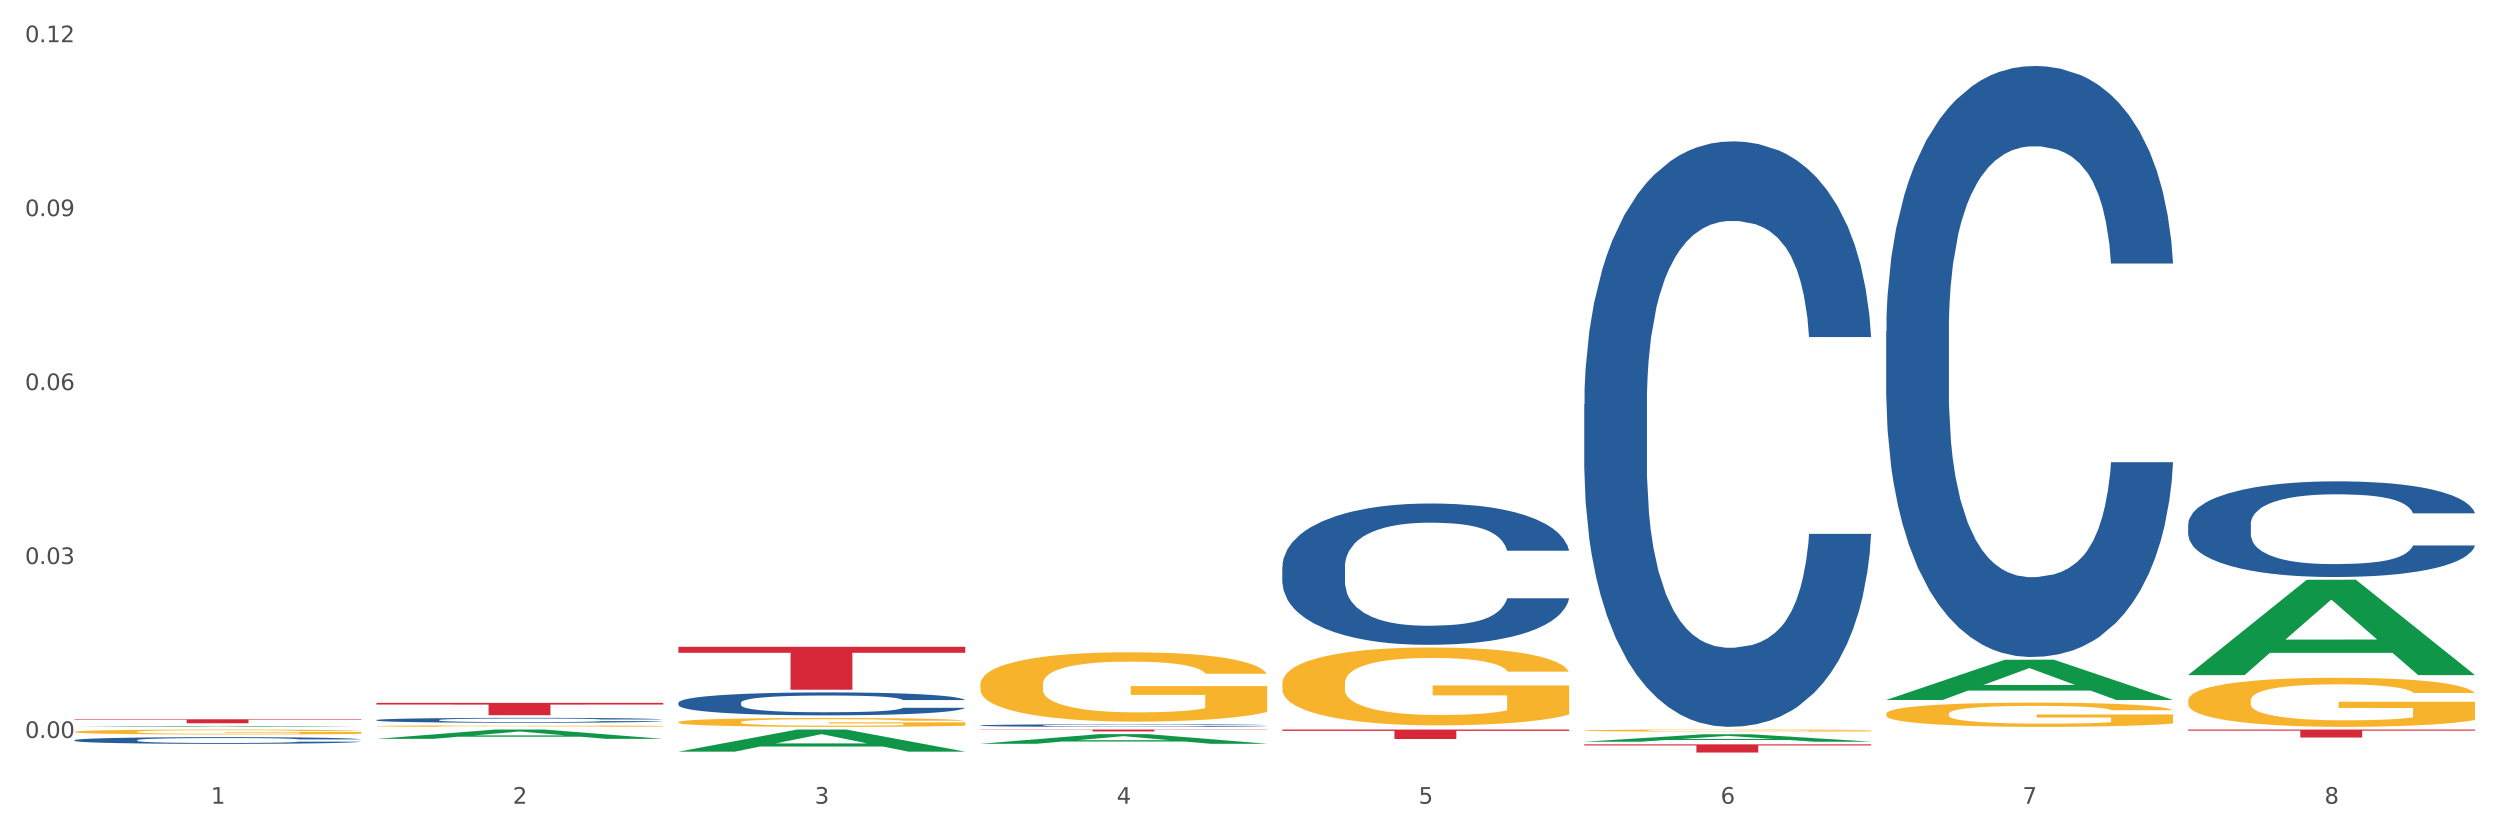<?xml version="1.0" encoding="utf-8" standalone="no"?>
<!DOCTYPE svg PUBLIC "-//W3C//DTD SVG 1.1//EN"
  "http://www.w3.org/Graphics/SVG/1.1/DTD/svg11.dtd">
<svg xmlns:xlink="http://www.w3.org/1999/xlink" width="1080pt" height="360pt" viewBox="0 0 1080 360" xmlns="http://www.w3.org/2000/svg" version="1.1">
 <rect x="0" y="0" width="1080" height="360" fill="#333333" stroke="none"/>
 <defs>
  <style type="text/css">*{stroke-linejoin: round; stroke-linecap: butt}</style>
 </defs>
 <g id="figure_1">
  <g id="patch_1">
   <path d="M 0 360 
L 1080 360 
L 1080 0 
L 0 0 
z
" style="fill: #ffffff; stroke: #ffffff; stroke-linejoin: miter"/>
  </g>
  <g id="axes_1">
   <g id="matplotlib.axis_1">
    <g id="xtick_1">
     <g id="text_1">
      <!-- 1 -->
      <g style="fill: #4d4d4d" transform="translate(91.082 347.204) scale(0.096 -0.096)">
       <defs>
        <path id="DejaVuSans-31" d="M 794 531 
L 1825 531 
L 1825 4091 
L 703 3866 
L 703 4441 
L 1819 4666 
L 2450 4666 
L 2450 531 
L 3481 531 
L 3481 0 
L 794 0 
L 794 531 
z
" transform="scale(0.016)"/>
       </defs>
       <use xlink:href="#DejaVuSans-31"/>
      </g>
     </g>
    </g>
    <g id="xtick_2">
     <g id="text_2">
      <!-- 2 -->
      <g style="fill: #4d4d4d" transform="translate(221.525 347.204) scale(0.096 -0.096)">
       <defs>
        <path id="DejaVuSans-32" d="M 1228 531 
L 3431 531 
L 3431 0 
L 469 0 
L 469 531 
Q 828 903 1448 1529 
Q 2069 2156 2228 2338 
Q 2531 2678 2651 2914 
Q 2772 3150 2772 3378 
Q 2772 3750 2511 3984 
Q 2250 4219 1831 4219 
Q 1534 4219 1204 4116 
Q 875 4013 500 3803 
L 500 4441 
Q 881 4594 1212 4672 
Q 1544 4750 1819 4750 
Q 2544 4750 2975 4387 
Q 3406 4025 3406 3419 
Q 3406 3131 3298 2873 
Q 3191 2616 2906 2266 
Q 2828 2175 2409 1742 
Q 1991 1309 1228 531 
z
" transform="scale(0.016)"/>
       </defs>
       <use xlink:href="#DejaVuSans-32"/>
      </g>
     </g>
    </g>
    <g id="xtick_3">
     <g id="text_3">
      <!-- 3 -->
      <g style="fill: #4d4d4d" transform="translate(351.968 347.204) scale(0.096 -0.096)">
       <defs>
        <path id="DejaVuSans-33" d="M 2597 2516 
Q 3050 2419 3304 2112 
Q 3559 1806 3559 1356 
Q 3559 666 3084 287 
Q 2609 -91 1734 -91 
Q 1441 -91 1130 -33 
Q 819 25 488 141 
L 488 750 
Q 750 597 1062 519 
Q 1375 441 1716 441 
Q 2309 441 2620 675 
Q 2931 909 2931 1356 
Q 2931 1769 2642 2001 
Q 2353 2234 1838 2234 
L 1294 2234 
L 1294 2753 
L 1863 2753 
Q 2328 2753 2575 2939 
Q 2822 3125 2822 3475 
Q 2822 3834 2567 4026 
Q 2313 4219 1838 4219 
Q 1578 4219 1281 4162 
Q 984 4106 628 3988 
L 628 4550 
Q 988 4650 1302 4700 
Q 1616 4750 1894 4750 
Q 2613 4750 3031 4423 
Q 3450 4097 3450 3541 
Q 3450 3153 3228 2886 
Q 3006 2619 2597 2516 
z
" transform="scale(0.016)"/>
       </defs>
       <use xlink:href="#DejaVuSans-33"/>
      </g>
     </g>
    </g>
    <g id="xtick_4">
     <g id="text_4">
      <!-- 4 -->
      <g style="fill: #4d4d4d" transform="translate(482.412 347.204) scale(0.096 -0.096)">
       <defs>
        <path id="DejaVuSans-34" d="M 2419 4116 
L 825 1625 
L 2419 1625 
L 2419 4116 
z
M 2253 4666 
L 3047 4666 
L 3047 1625 
L 3713 1625 
L 3713 1100 
L 3047 1100 
L 3047 0 
L 2419 0 
L 2419 1100 
L 313 1100 
L 313 1709 
L 2253 4666 
z
" transform="scale(0.016)"/>
       </defs>
       <use xlink:href="#DejaVuSans-34"/>
      </g>
     </g>
    </g>
    <g id="xtick_5">
     <g id="text_5">
      <!-- 5 -->
      <g style="fill: #4d4d4d" transform="translate(612.855 347.204) scale(0.096 -0.096)">
       <defs>
        <path id="DejaVuSans-35" d="M 691 4666 
L 3169 4666 
L 3169 4134 
L 1269 4134 
L 1269 2991 
Q 1406 3038 1543 3061 
Q 1681 3084 1819 3084 
Q 2600 3084 3056 2656 
Q 3513 2228 3513 1497 
Q 3513 744 3044 326 
Q 2575 -91 1722 -91 
Q 1428 -91 1123 -41 
Q 819 9 494 109 
L 494 744 
Q 775 591 1075 516 
Q 1375 441 1709 441 
Q 2250 441 2565 725 
Q 2881 1009 2881 1497 
Q 2881 1984 2565 2268 
Q 2250 2553 1709 2553 
Q 1456 2553 1204 2497 
Q 953 2441 691 2322 
L 691 4666 
z
" transform="scale(0.016)"/>
       </defs>
       <use xlink:href="#DejaVuSans-35"/>
      </g>
     </g>
    </g>
    <g id="xtick_6">
     <g id="text_6">
      <!-- 6 -->
      <g style="fill: #4d4d4d" transform="translate(743.299 347.204) scale(0.096 -0.096)">
       <defs>
        <path id="DejaVuSans-36" d="M 2113 2584 
Q 1688 2584 1439 2293 
Q 1191 2003 1191 1497 
Q 1191 994 1439 701 
Q 1688 409 2113 409 
Q 2538 409 2786 701 
Q 3034 994 3034 1497 
Q 3034 2003 2786 2293 
Q 2538 2584 2113 2584 
z
M 3366 4563 
L 3366 3988 
Q 3128 4100 2886 4159 
Q 2644 4219 2406 4219 
Q 1781 4219 1451 3797 
Q 1122 3375 1075 2522 
Q 1259 2794 1537 2939 
Q 1816 3084 2150 3084 
Q 2853 3084 3261 2657 
Q 3669 2231 3669 1497 
Q 3669 778 3244 343 
Q 2819 -91 2113 -91 
Q 1303 -91 875 529 
Q 447 1150 447 2328 
Q 447 3434 972 4092 
Q 1497 4750 2381 4750 
Q 2619 4750 2861 4703 
Q 3103 4656 3366 4563 
z
" transform="scale(0.016)"/>
       </defs>
       <use xlink:href="#DejaVuSans-36"/>
      </g>
     </g>
    </g>
    <g id="xtick_7">
     <g id="text_7">
      <!-- 7 -->
      <g style="fill: #4d4d4d" transform="translate(873.742 347.204) scale(0.096 -0.096)">
       <defs>
        <path id="DejaVuSans-37" d="M 525 4666 
L 3525 4666 
L 3525 4397 
L 1831 0 
L 1172 0 
L 2766 4134 
L 525 4134 
L 525 4666 
z
" transform="scale(0.016)"/>
       </defs>
       <use xlink:href="#DejaVuSans-37"/>
      </g>
     </g>
    </g>
    <g id="xtick_8">
     <g id="text_8">
      <!-- 8 -->
      <g style="fill: #4d4d4d" transform="translate(1004.185 347.204) scale(0.096 -0.096)">
       <defs>
        <path id="DejaVuSans-38" d="M 2034 2216 
Q 1584 2216 1326 1975 
Q 1069 1734 1069 1313 
Q 1069 891 1326 650 
Q 1584 409 2034 409 
Q 2484 409 2743 651 
Q 3003 894 3003 1313 
Q 3003 1734 2745 1975 
Q 2488 2216 2034 2216 
z
M 1403 2484 
Q 997 2584 770 2862 
Q 544 3141 544 3541 
Q 544 4100 942 4425 
Q 1341 4750 2034 4750 
Q 2731 4750 3128 4425 
Q 3525 4100 3525 3541 
Q 3525 3141 3298 2862 
Q 3072 2584 2669 2484 
Q 3125 2378 3379 2068 
Q 3634 1759 3634 1313 
Q 3634 634 3220 271 
Q 2806 -91 2034 -91 
Q 1263 -91 848 271 
Q 434 634 434 1313 
Q 434 1759 690 2068 
Q 947 2378 1403 2484 
z
M 1172 3481 
Q 1172 3119 1398 2916 
Q 1625 2713 2034 2713 
Q 2441 2713 2670 2916 
Q 2900 3119 2900 3481 
Q 2900 3844 2670 4047 
Q 2441 4250 2034 4250 
Q 1625 4250 1398 4047 
Q 1172 3844 1172 3481 
z
" transform="scale(0.016)"/>
       </defs>
       <use xlink:href="#DejaVuSans-38"/>
      </g>
     </g>
    </g>
    <g id="xtick_9"/>
    <g id="xtick_10"/>
    <g id="xtick_11"/>
    <g id="xtick_12"/>
    <g id="xtick_13"/>
    <g id="xtick_14"/>
    <g id="xtick_15"/>
   </g>
   <g id="matplotlib.axis_2">
    <g id="ytick_1">
     <g id="text_9">
      <!-- 0.00 -->
      <g style="fill: #4d4d4d" transform="translate(10.8 318.804) scale(0.096 -0.096)">
       <defs>
        <path id="DejaVuSans-30" d="M 2034 4250 
Q 1547 4250 1301 3770 
Q 1056 3291 1056 2328 
Q 1056 1369 1301 889 
Q 1547 409 2034 409 
Q 2525 409 2770 889 
Q 3016 1369 3016 2328 
Q 3016 3291 2770 3770 
Q 2525 4250 2034 4250 
z
M 2034 4750 
Q 2819 4750 3233 4129 
Q 3647 3509 3647 2328 
Q 3647 1150 3233 529 
Q 2819 -91 2034 -91 
Q 1250 -91 836 529 
Q 422 1150 422 2328 
Q 422 3509 836 4129 
Q 1250 4750 2034 4750 
z
" transform="scale(0.016)"/>
        <path id="DejaVuSans-2e" d="M 684 794 
L 1344 794 
L 1344 0 
L 684 0 
L 684 794 
z
" transform="scale(0.016)"/>
       </defs>
       <use xlink:href="#DejaVuSans-30"/>
       <use xlink:href="#DejaVuSans-2e" transform="translate(63.623 0)"/>
       <use xlink:href="#DejaVuSans-30" transform="translate(95.41 0)"/>
       <use xlink:href="#DejaVuSans-30" transform="translate(159.033 0)"/>
      </g>
     </g>
    </g>
    <g id="ytick_2">
     <g id="text_10">
      <!-- 0.03 -->
      <g style="fill: #4d4d4d" transform="translate(10.8 243.661) scale(0.096 -0.096)">
       <use xlink:href="#DejaVuSans-30"/>
       <use xlink:href="#DejaVuSans-2e" transform="translate(63.623 0)"/>
       <use xlink:href="#DejaVuSans-30" transform="translate(95.41 0)"/>
       <use xlink:href="#DejaVuSans-33" transform="translate(159.033 0)"/>
      </g>
     </g>
    </g>
    <g id="ytick_3">
     <g id="text_11">
      <!-- 0.06 -->
      <g style="fill: #4d4d4d" transform="translate(10.8 168.518) scale(0.096 -0.096)">
       <use xlink:href="#DejaVuSans-30"/>
       <use xlink:href="#DejaVuSans-2e" transform="translate(63.623 0)"/>
       <use xlink:href="#DejaVuSans-30" transform="translate(95.41 0)"/>
       <use xlink:href="#DejaVuSans-36" transform="translate(159.033 0)"/>
      </g>
     </g>
    </g>
    <g id="ytick_4">
     <g id="text_12">
      <!-- 0.09 -->
      <g style="fill: #4d4d4d" transform="translate(10.8 93.375) scale(0.096 -0.096)">
       <defs>
        <path id="DejaVuSans-39" d="M 703 97 
L 703 672 
Q 941 559 1184 500 
Q 1428 441 1663 441 
Q 2288 441 2617 861 
Q 2947 1281 2994 2138 
Q 2813 1869 2534 1725 
Q 2256 1581 1919 1581 
Q 1219 1581 811 2004 
Q 403 2428 403 3163 
Q 403 3881 828 4315 
Q 1253 4750 1959 4750 
Q 2769 4750 3195 4129 
Q 3622 3509 3622 2328 
Q 3622 1225 3098 567 
Q 2575 -91 1691 -91 
Q 1453 -91 1209 -44 
Q 966 3 703 97 
z
M 1959 2075 
Q 2384 2075 2632 2365 
Q 2881 2656 2881 3163 
Q 2881 3666 2632 3958 
Q 2384 4250 1959 4250 
Q 1534 4250 1286 3958 
Q 1038 3666 1038 3163 
Q 1038 2656 1286 2365 
Q 1534 2075 1959 2075 
z
" transform="scale(0.016)"/>
       </defs>
       <use xlink:href="#DejaVuSans-30"/>
       <use xlink:href="#DejaVuSans-2e" transform="translate(63.623 0)"/>
       <use xlink:href="#DejaVuSans-30" transform="translate(95.41 0)"/>
       <use xlink:href="#DejaVuSans-39" transform="translate(159.033 0)"/>
      </g>
     </g>
    </g>
    <g id="ytick_5">
     <g id="text_13">
      <!-- 0.12 -->
      <g style="fill: #4d4d4d" transform="translate(10.8 18.232) scale(0.096 -0.096)">
       <use xlink:href="#DejaVuSans-30"/>
       <use xlink:href="#DejaVuSans-2e" transform="translate(63.623 0)"/>
       <use xlink:href="#DejaVuSans-31" transform="translate(95.41 0)"/>
       <use xlink:href="#DejaVuSans-32" transform="translate(159.033 0)"/>
      </g>
     </g>
    </g>
    <g id="ytick_6"/>
    <g id="ytick_7"/>
    <g id="ytick_8"/>
    <g id="ytick_9"/>
   </g>
   <g id="PolyCollection_1">
    <path d="M 32.175 314.009 
L 32.303 314.009 
L 83.404 313.605 
L 104.611 313.604 
L 156.096 314.01 
L 131.567 314.01 
L 120.453 313.916 
L 67.691 313.916 
L 67.307 313.917 
L 56.576 314.01 
L 32.175 314.01 
L 32.175 314.009 
L 74.334 313.859 
L 113.81 313.859 
L 94.263 313.691 
L 94.008 313.69 
L 93.752 313.691 
L 74.206 313.859 
L 74.334 313.859 
L 32.175 314.009 
z
" clip-path="url(#p6776536598)" style="fill: #109648"/>
    <path d="M 553.949 315.157 
L 677.87 315.157 
L 677.87 315.726 
L 629.124 315.73 
L 629.124 319.253 
L 602.401 319.253 
L 602.401 315.73 
L 553.949 315.726 
L 553.949 315.161 
L 553.949 315.157 
z
" clip-path="url(#p6776536598)" style="fill: #d62839"/>
    <path d="M 423.505 315.157 
L 547.426 315.157 
L 547.426 315.274 
L 498.68 315.275 
L 498.68 315.999 
L 471.958 315.999 
L 471.958 315.275 
L 423.505 315.274 
L 423.505 315.158 
L 423.505 315.157 
z
" clip-path="url(#p6776536598)" style="fill: #d62839"/>
    <path d="M 293.062 279.417 
L 416.983 279.417 
L 416.983 281.996 
L 368.237 282.014 
L 368.237 297.975 
L 341.514 297.975 
L 341.514 282.014 
L 293.062 281.996 
L 293.062 279.435 
L 293.062 279.417 
z
" clip-path="url(#p6776536598)" style="fill: #d62839"/>
    <path d="M 162.618 303.629 
L 286.54 303.629 
L 286.54 304.37 
L 237.793 304.375 
L 237.793 308.965 
L 211.071 308.965 
L 211.071 304.375 
L 162.618 304.37 
L 162.618 303.634 
L 162.618 303.629 
z
" clip-path="url(#p6776536598)" style="fill: #d62839"/>
    <path d="M 32.175 310.719 
L 156.096 310.719 
L 156.096 310.961 
L 107.35 310.963 
L 107.35 312.458 
L 80.628 312.458 
L 80.628 310.963 
L 32.175 310.961 
L 32.175 310.721 
L 32.175 310.719 
z
" clip-path="url(#p6776536598)" style="fill: #d62839"/>
    <path d="M 32.175 319.749 
L 32.321 319.746 
L 32.321 319.672 
L 32.761 319.571 
L 34.372 319.386 
L 36.423 319.245 
L 39.938 319.081 
L 41.843 319.012 
L 44.333 318.935 
L 49.46 318.81 
L 55.319 318.704 
L 59.42 318.646 
L 62.496 318.609 
L 69.381 318.543 
L 73.336 318.514 
L 77.437 318.49 
L 80.953 318.474 
L 86.812 318.455 
L 91.499 318.447 
L 96.919 318.445 
L 101.46 318.447 
L 107.465 318.458 
L 116.254 318.49 
L 119.623 318.508 
L 124.164 318.54 
L 128.851 318.582 
L 132.66 318.625 
L 137.054 318.686 
L 141.595 318.765 
L 145.989 318.866 
L 149.065 318.959 
L 151.555 319.057 
L 153.753 319.176 
L 155.364 319.306 
L 156.096 319.415 
L 129.291 319.415 
L 128.558 319.317 
L 127.093 319.211 
L 125.629 319.139 
L 124.017 319.081 
L 121.527 319.015 
L 119.33 318.972 
L 115.668 318.922 
L 112.299 318.89 
L 109.516 318.871 
L 106.147 318.856 
L 98.969 318.84 
L 93.843 318.84 
L 90.62 318.845 
L 86.665 318.858 
L 83.296 318.877 
L 79.341 318.909 
L 76.265 318.943 
L 73.189 318.988 
L 71.431 319.02 
L 68.795 319.078 
L 67.037 319.126 
L 64.693 319.208 
L 63.375 319.267 
L 61.031 319.418 
L 60.006 319.529 
L 59.567 319.606 
L 59.274 319.691 
L 59.274 320.104 
L 60.152 320.29 
L 60.885 320.37 
L 62.057 320.46 
L 64.254 320.576 
L 67.476 320.69 
L 70.845 320.773 
L 73.629 320.823 
L 76.265 320.86 
L 78.902 320.889 
L 82.124 320.916 
L 84.761 320.932 
L 88.716 320.948 
L 93.403 320.955 
L 97.065 320.955 
L 104.536 320.942 
L 107.905 320.929 
L 111.127 320.91 
L 114.643 320.881 
L 117.426 320.849 
L 119.037 320.826 
L 121.674 320.775 
L 123.724 320.722 
L 125.482 320.661 
L 126.654 320.608 
L 127.972 320.529 
L 128.998 320.438 
L 129.291 320.391 
L 156.096 320.391 
L 155.51 320.486 
L 154.485 320.579 
L 152.434 320.704 
L 150.823 320.775 
L 148.333 320.863 
L 145.696 320.937 
L 142.034 321.019 
L 138.665 321.08 
L 135.15 321.133 
L 131.341 321.181 
L 124.457 321.247 
L 121.967 321.266 
L 116.693 321.297 
L 112.592 321.316 
L 106.586 321.335 
L 100.434 321.345 
L 93.989 321.348 
L 88.276 321.343 
L 81.978 321.327 
L 78.023 321.311 
L 73.629 321.287 
L 68.502 321.25 
L 63.668 321.205 
L 59.127 321.152 
L 54.879 321.091 
L 50.924 321.022 
L 45.798 320.908 
L 41.989 320.796 
L 39.206 320.693 
L 37.302 320.605 
L 35.398 320.494 
L 34.372 320.417 
L 32.761 320.232 
L 32.175 320.059 
L 32.175 319.749 
z
" clip-path="url(#p6776536598)" style="fill: #255c99"/>
    <path d="M 32.175 316.146 
L 32.321 316.144 
L 32.321 316.074 
L 32.614 316.013 
L 34.077 315.867 
L 36.272 315.745 
L 37.881 315.681 
L 39.49 315.628 
L 41.392 315.575 
L 43.733 315.52 
L 47.976 315.44 
L 50.61 315.399 
L 53.828 315.356 
L 59.681 315.294 
L 63.923 315.258 
L 68.313 315.229 
L 75.482 315.194 
L 80.163 315.178 
L 85.138 315.166 
L 91.136 315.159 
L 95.672 315.157 
L 105.621 315.163 
L 114.106 315.18 
L 118.203 315.194 
L 123.47 315.217 
L 126.25 315.233 
L 130.785 315.264 
L 135.467 315.305 
L 138.686 315.341 
L 143.514 315.407 
L 147.172 315.474 
L 150.537 315.556 
L 152.292 315.612 
L 153.609 315.665 
L 154.779 315.726 
L 155.95 315.822 
L 129.615 315.822 
L 128.591 315.753 
L 126.981 315.689 
L 124.64 315.626 
L 122.592 315.587 
L 119.081 315.538 
L 115.862 315.507 
L 112.497 315.483 
L 108.4 315.464 
L 105.182 315.454 
L 100.646 315.446 
L 91.722 315.448 
L 85.723 315.464 
L 81.626 315.483 
L 78.993 315.501 
L 76.652 315.52 
L 74.019 315.548 
L 70.946 315.589 
L 68.752 315.626 
L 66.557 315.673 
L 64.801 315.72 
L 63.192 315.775 
L 61.875 315.833 
L 60.851 315.894 
L 59.973 315.968 
L 59.242 316.091 
L 59.242 316.359 
L 59.534 316.42 
L 60.266 316.5 
L 61.144 316.561 
L 62.607 316.633 
L 63.923 316.682 
L 66.411 316.752 
L 69.19 316.811 
L 71.385 316.848 
L 73.58 316.879 
L 77.384 316.923 
L 81.626 316.958 
L 85.284 316.979 
L 90.259 316.999 
L 93.624 317.007 
L 96.55 317.011 
L 103.719 317.011 
L 108.839 317.005 
L 114.545 316.991 
L 118.934 316.973 
L 122.592 316.952 
L 126.689 316.917 
L 129.322 316.883 
L 129.322 316.475 
L 97.135 316.473 
L 97.135 316.201 
L 156.096 316.201 
L 156.096 316.999 
L 153.609 317.04 
L 150.829 317.077 
L 147.903 317.11 
L 143.514 317.151 
L 138.247 317.19 
L 133.565 317.218 
L 128.591 317.241 
L 122.738 317.263 
L 115.131 317.282 
L 110.449 317.29 
L 104.596 317.296 
L 97.72 317.298 
L 91.722 317.294 
L 85.869 317.284 
L 79.724 317.267 
L 73.726 317.241 
L 69.19 317.216 
L 64.655 317.185 
L 59.827 317.143 
L 56.023 317.104 
L 53.097 317.069 
L 49.878 317.024 
L 46.367 316.966 
L 43.733 316.913 
L 41.392 316.858 
L 38.905 316.788 
L 37.149 316.727 
L 35.394 316.651 
L 34.37 316.594 
L 33.199 316.506 
L 32.321 316.383 
L 32.175 316.146 
z
" clip-path="url(#p6776536598)" style="fill: #f7b32b"/>
    <path d="M 293.062 303.571 
L 293.208 303.562 
L 293.208 303.309 
L 293.648 302.965 
L 295.259 302.332 
L 297.31 301.853 
L 300.825 301.292 
L 302.729 301.057 
L 305.22 300.795 
L 310.346 300.37 
L 316.205 300.008 
L 320.307 299.809 
L 323.383 299.683 
L 330.267 299.456 
L 334.222 299.357 
L 338.324 299.276 
L 341.839 299.221 
L 347.698 299.158 
L 352.386 299.131 
L 357.806 299.122 
L 362.346 299.131 
L 368.352 299.167 
L 377.141 299.276 
L 380.51 299.339 
L 385.051 299.447 
L 389.738 299.592 
L 393.546 299.737 
L 397.941 299.945 
L 402.482 300.216 
L 406.876 300.56 
L 409.952 300.876 
L 412.442 301.211 
L 414.639 301.618 
L 416.251 302.061 
L 416.983 302.432 
L 390.177 302.432 
L 389.445 302.097 
L 387.98 301.735 
L 386.515 301.491 
L 384.904 301.292 
L 382.414 301.066 
L 380.217 300.922 
L 376.555 300.75 
L 373.186 300.641 
L 370.403 300.578 
L 367.034 300.524 
L 359.856 300.469 
L 354.729 300.469 
L 351.507 300.487 
L 347.552 300.533 
L 344.183 300.596 
L 340.228 300.704 
L 337.152 300.822 
L 334.076 300.976 
L 332.318 301.084 
L 329.682 301.283 
L 327.924 301.446 
L 325.58 301.726 
L 324.262 301.925 
L 321.918 302.441 
L 320.893 302.821 
L 320.453 303.083 
L 320.16 303.372 
L 320.16 304.783 
L 321.039 305.416 
L 321.772 305.688 
L 322.944 305.995 
L 325.141 306.393 
L 328.363 306.782 
L 331.732 307.062 
L 334.515 307.234 
L 337.152 307.361 
L 339.789 307.46 
L 343.011 307.551 
L 345.648 307.605 
L 349.603 307.659 
L 354.29 307.686 
L 357.952 307.686 
L 365.422 307.641 
L 368.791 307.596 
L 372.014 307.532 
L 375.529 307.433 
L 378.313 307.324 
L 379.924 307.243 
L 382.56 307.071 
L 384.611 306.89 
L 386.369 306.682 
L 387.541 306.501 
L 388.859 306.23 
L 389.884 305.923 
L 390.177 305.76 
L 416.983 305.76 
L 416.397 306.085 
L 415.372 306.402 
L 413.321 306.827 
L 411.71 307.071 
L 409.22 307.37 
L 406.583 307.623 
L 402.921 307.903 
L 399.552 308.111 
L 396.037 308.292 
L 392.228 308.455 
L 385.344 308.681 
L 382.853 308.744 
L 377.58 308.853 
L 373.479 308.916 
L 367.473 308.979 
L 361.321 309.016 
L 354.876 309.025 
L 349.163 309.007 
L 342.865 308.952 
L 338.91 308.898 
L 334.515 308.817 
L 329.389 308.69 
L 324.555 308.536 
L 320.014 308.355 
L 315.766 308.147 
L 311.811 307.912 
L 306.684 307.523 
L 302.876 307.144 
L 300.093 306.791 
L 298.189 306.492 
L 296.284 306.113 
L 295.259 305.85 
L 293.648 305.217 
L 293.062 304.629 
L 293.062 303.571 
z
" clip-path="url(#p6776536598)" style="fill: #255c99"/>
    <path d="M 423.505 313.392 
L 423.652 313.39 
L 423.652 313.362 
L 424.091 313.323 
L 425.702 313.251 
L 427.753 313.197 
L 431.269 313.133 
L 433.173 313.106 
L 435.663 313.077 
L 440.79 313.028 
L 446.649 312.987 
L 450.75 312.965 
L 453.826 312.95 
L 460.711 312.925 
L 464.666 312.913 
L 468.767 312.904 
L 472.283 312.898 
L 478.142 312.891 
L 482.829 312.888 
L 488.249 312.887 
L 492.79 312.888 
L 498.795 312.892 
L 507.584 312.904 
L 510.953 312.911 
L 515.494 312.924 
L 520.181 312.94 
L 523.99 312.957 
L 528.384 312.98 
L 532.925 313.011 
L 537.319 313.05 
L 540.395 313.086 
L 542.886 313.124 
L 545.083 313.17 
L 546.694 313.22 
L 547.426 313.262 
L 520.621 313.262 
L 519.888 313.224 
L 518.424 313.183 
L 516.959 313.156 
L 515.348 313.133 
L 512.857 313.107 
L 510.66 313.091 
L 506.998 313.071 
L 503.629 313.059 
L 500.846 313.052 
L 497.477 313.046 
L 490.3 313.04 
L 485.173 313.04 
L 481.95 313.042 
L 477.995 313.047 
L 474.626 313.054 
L 470.671 313.066 
L 467.595 313.08 
L 464.519 313.097 
L 462.762 313.109 
L 460.125 313.132 
L 458.367 313.15 
L 456.024 313.182 
L 454.705 313.205 
L 452.362 313.263 
L 451.336 313.306 
L 450.897 313.336 
L 450.604 313.369 
L 450.604 313.529 
L 451.483 313.601 
L 452.215 313.632 
L 453.387 313.666 
L 455.584 313.712 
L 458.807 313.756 
L 462.176 313.787 
L 464.959 313.807 
L 467.595 313.821 
L 470.232 313.833 
L 473.455 313.843 
L 476.091 313.849 
L 480.046 313.855 
L 484.733 313.858 
L 488.395 313.858 
L 495.866 313.853 
L 499.235 313.848 
L 502.457 313.841 
L 505.973 313.83 
L 508.756 313.817 
L 510.367 313.808 
L 513.004 313.789 
L 515.055 313.768 
L 516.812 313.744 
L 517.984 313.724 
L 519.302 313.693 
L 520.328 313.658 
L 520.621 313.64 
L 547.426 313.64 
L 546.84 313.677 
L 545.815 313.713 
L 543.764 313.761 
L 542.153 313.789 
L 539.663 313.822 
L 537.026 313.851 
L 533.364 313.883 
L 529.995 313.906 
L 526.48 313.927 
L 522.671 313.945 
L 515.787 313.971 
L 513.297 313.978 
L 508.024 313.991 
L 503.922 313.998 
L 497.917 314.005 
L 491.764 314.009 
L 485.319 314.01 
L 479.607 314.008 
L 473.308 314.002 
L 469.353 313.996 
L 464.959 313.986 
L 459.832 313.972 
L 454.998 313.955 
L 450.457 313.934 
L 446.209 313.911 
L 442.255 313.884 
L 437.128 313.84 
L 433.319 313.797 
L 430.536 313.757 
L 428.632 313.723 
L 426.728 313.68 
L 425.702 313.65 
L 424.091 313.578 
L 423.505 313.512 
L 423.505 313.392 
z
" clip-path="url(#p6776536598)" style="fill: #255c99"/>
    <path d="M 684.392 321.564 
L 808.313 321.564 
L 808.313 322.052 
L 759.567 322.056 
L 759.567 325.08 
L 732.845 325.08 
L 732.845 322.056 
L 684.392 322.052 
L 684.392 321.567 
L 684.392 321.564 
z
" clip-path="url(#p6776536598)" style="fill: #d62839"/>
    <path d="M 553.949 244.945 
L 554.095 244.889 
L 554.095 243.328 
L 554.535 241.209 
L 556.146 237.305 
L 558.196 234.35 
L 561.712 230.893 
L 563.616 229.443 
L 566.106 227.826 
L 571.233 225.205 
L 577.092 222.974 
L 581.194 221.748 
L 584.27 220.967 
L 591.154 219.573 
L 595.109 218.96 
L 599.211 218.458 
L 602.726 218.123 
L 608.585 217.733 
L 613.273 217.566 
L 618.692 217.51 
L 623.233 217.566 
L 629.239 217.789 
L 638.028 218.458 
L 641.397 218.848 
L 645.937 219.517 
L 650.625 220.409 
L 654.433 221.302 
L 658.828 222.584 
L 663.368 224.257 
L 667.763 226.376 
L 670.839 228.328 
L 673.329 230.391 
L 675.526 232.9 
L 677.137 235.632 
L 677.87 237.919 
L 651.064 237.919 
L 650.332 235.855 
L 648.867 233.625 
L 647.402 232.119 
L 645.791 230.893 
L 643.301 229.499 
L 641.104 228.606 
L 637.442 227.547 
L 634.073 226.878 
L 631.289 226.487 
L 627.92 226.153 
L 620.743 225.818 
L 615.616 225.818 
L 612.394 225.93 
L 608.439 226.209 
L 605.07 226.599 
L 601.115 227.268 
L 598.039 227.993 
L 594.963 228.941 
L 593.205 229.61 
L 590.568 230.837 
L 588.811 231.841 
L 586.467 233.569 
L 585.149 234.796 
L 582.805 237.974 
L 581.78 240.316 
L 581.34 241.934 
L 581.047 243.718 
L 581.047 252.417 
L 581.926 256.32 
L 582.658 257.993 
L 583.83 259.889 
L 586.027 262.342 
L 589.25 264.74 
L 592.619 266.469 
L 595.402 267.528 
L 598.039 268.309 
L 600.675 268.922 
L 603.898 269.48 
L 606.535 269.815 
L 610.489 270.149 
L 615.177 270.316 
L 618.839 270.316 
L 626.309 270.038 
L 629.678 269.759 
L 632.901 269.368 
L 636.416 268.755 
L 639.199 268.086 
L 640.811 267.584 
L 643.447 266.525 
L 645.498 265.409 
L 647.256 264.127 
L 648.428 263.012 
L 649.746 261.339 
L 650.771 259.443 
L 651.064 258.439 
L 677.87 258.439 
L 677.284 260.446 
L 676.259 262.398 
L 674.208 265.019 
L 672.597 266.525 
L 670.106 268.365 
L 667.47 269.926 
L 663.808 271.655 
L 660.439 272.937 
L 656.923 274.052 
L 653.115 275.056 
L 646.23 276.45 
L 643.74 276.841 
L 638.467 277.51 
L 634.366 277.9 
L 628.36 278.29 
L 622.208 278.513 
L 615.763 278.569 
L 610.05 278.458 
L 603.751 278.123 
L 599.797 277.788 
L 595.402 277.287 
L 590.275 276.506 
L 585.442 275.558 
L 580.901 274.443 
L 576.653 273.16 
L 572.698 271.71 
L 567.571 269.313 
L 563.763 266.971 
L 560.98 264.796 
L 559.075 262.956 
L 557.171 260.614 
L 556.146 258.997 
L 554.535 255.093 
L 553.949 251.469 
L 553.949 244.945 
z
" clip-path="url(#p6776536598)" style="fill: #255c99"/>
    <path d="M 814.835 143.227 
L 814.982 142.994 
L 814.982 136.464 
L 815.421 127.603 
L 817.033 111.281 
L 819.083 98.922 
L 822.599 84.465 
L 824.503 78.402 
L 826.993 71.64 
L 832.12 60.68 
L 837.979 51.353 
L 842.08 46.223 
L 845.157 42.958 
L 852.041 37.129 
L 855.996 34.564 
L 860.097 32.465 
L 863.613 31.066 
L 869.472 29.434 
L 874.159 28.734 
L 879.579 28.501 
L 884.12 28.734 
L 890.126 29.667 
L 898.914 32.465 
L 902.283 34.097 
L 906.824 36.896 
L 911.512 40.626 
L 915.32 44.357 
L 919.714 49.721 
L 924.255 56.716 
L 928.65 65.577 
L 931.726 73.738 
L 934.216 82.366 
L 936.413 92.859 
L 938.024 104.285 
L 938.757 113.846 
L 911.951 113.846 
L 911.219 105.218 
L 909.754 95.891 
L 908.289 89.595 
L 906.678 84.465 
L 904.188 78.635 
L 901.99 74.904 
L 898.328 70.474 
L 894.959 67.676 
L 892.176 66.043 
L 888.807 64.644 
L 881.63 63.245 
L 876.503 63.245 
L 873.28 63.712 
L 869.326 64.877 
L 865.957 66.51 
L 862.002 69.308 
L 858.926 72.339 
L 855.849 76.303 
L 854.092 79.102 
L 851.455 84.232 
L 849.697 88.429 
L 847.354 95.658 
L 846.035 100.788 
L 843.692 114.079 
L 842.666 123.873 
L 842.227 130.635 
L 841.934 138.097 
L 841.934 174.473 
L 842.813 190.796 
L 843.545 197.791 
L 844.717 205.72 
L 846.914 215.98 
L 850.137 226.006 
L 853.506 233.235 
L 856.289 237.666 
L 858.926 240.93 
L 861.562 243.495 
L 864.785 245.827 
L 867.421 247.226 
L 871.376 248.625 
L 876.064 249.325 
L 879.726 249.325 
L 887.196 248.159 
L 890.565 246.993 
L 893.788 245.361 
L 897.303 242.796 
L 900.086 239.997 
L 901.697 237.899 
L 904.334 233.468 
L 906.385 228.805 
L 908.142 223.441 
L 909.314 218.778 
L 910.633 211.782 
L 911.658 203.854 
L 911.951 199.657 
L 938.757 199.657 
L 938.171 208.051 
L 937.145 216.213 
L 935.095 227.172 
L 933.483 233.468 
L 930.993 241.163 
L 928.357 247.692 
L 924.695 254.921 
L 921.326 260.284 
L 917.81 264.948 
L 914.002 269.145 
L 907.117 274.975 
L 904.627 276.607 
L 899.354 279.405 
L 895.252 281.037 
L 889.247 282.67 
L 883.095 283.602 
L 876.65 283.836 
L 870.937 283.369 
L 864.638 281.97 
L 860.683 280.571 
L 856.289 278.472 
L 851.162 275.208 
L 846.328 271.244 
L 841.788 266.58 
L 837.54 261.217 
L 833.585 255.154 
L 828.458 245.127 
L 824.649 235.334 
L 821.866 226.24 
L 819.962 218.545 
L 818.058 208.751 
L 817.033 201.989 
L 815.421 185.666 
L 814.835 170.509 
L 814.835 143.227 
z
" clip-path="url(#p6776536598)" style="fill: #255c99"/>
    <path d="M 945.279 226.51 
L 945.425 226.472 
L 945.425 225.415 
L 945.865 223.981 
L 947.476 221.338 
L 949.527 219.337 
L 953.042 216.996 
L 954.946 216.015 
L 957.437 214.92 
L 962.563 213.146 
L 968.422 211.635 
L 972.524 210.805 
L 975.6 210.276 
L 982.484 209.333 
L 986.439 208.917 
L 990.541 208.578 
L 994.056 208.351 
L 999.915 208.087 
L 1004.603 207.973 
L 1010.022 207.936 
L 1014.563 207.973 
L 1020.569 208.124 
L 1029.358 208.578 
L 1032.727 208.842 
L 1037.268 209.295 
L 1041.955 209.899 
L 1045.763 210.503 
L 1050.158 211.371 
L 1054.699 212.504 
L 1059.093 213.938 
L 1062.169 215.26 
L 1064.659 216.657 
L 1066.856 218.355 
L 1068.468 220.205 
L 1069.2 221.753 
L 1042.394 221.753 
L 1041.662 220.356 
L 1040.197 218.846 
L 1038.732 217.827 
L 1037.121 216.996 
L 1034.631 216.053 
L 1032.434 215.448 
L 1028.772 214.731 
L 1025.403 214.278 
L 1022.62 214.014 
L 1019.251 213.787 
L 1012.073 213.561 
L 1006.946 213.561 
L 1003.724 213.636 
L 999.769 213.825 
L 996.4 214.089 
L 992.445 214.542 
L 989.369 215.033 
L 986.293 215.675 
L 984.535 216.128 
L 981.899 216.959 
L 980.141 217.638 
L 977.797 218.808 
L 976.479 219.639 
L 974.135 221.791 
L 973.11 223.377 
L 972.67 224.471 
L 972.377 225.679 
L 972.377 231.569 
L 973.256 234.212 
L 973.989 235.344 
L 975.16 236.628 
L 977.358 238.289 
L 980.58 239.912 
L 983.949 241.083 
L 986.732 241.8 
L 989.369 242.328 
L 992.006 242.744 
L 995.228 243.121 
L 997.865 243.348 
L 1001.82 243.574 
L 1006.507 243.687 
L 1010.169 243.687 
L 1017.639 243.499 
L 1021.008 243.31 
L 1024.231 243.046 
L 1027.746 242.63 
L 1030.53 242.177 
L 1032.141 241.838 
L 1034.777 241.12 
L 1036.828 240.365 
L 1038.586 239.497 
L 1039.758 238.742 
L 1041.076 237.609 
L 1042.101 236.326 
L 1042.394 235.646 
L 1069.2 235.646 
L 1068.614 237.005 
L 1067.589 238.327 
L 1065.538 240.101 
L 1063.927 241.12 
L 1061.437 242.366 
L 1058.8 243.423 
L 1055.138 244.594 
L 1051.769 245.462 
L 1048.254 246.217 
L 1044.445 246.896 
L 1037.561 247.84 
L 1035.07 248.104 
L 1029.797 248.558 
L 1025.696 248.822 
L 1019.69 249.086 
L 1013.538 249.237 
L 1007.093 249.275 
L 1001.38 249.199 
L 995.082 248.973 
L 991.127 248.746 
L 986.732 248.407 
L 981.606 247.878 
L 976.772 247.236 
L 972.231 246.481 
L 967.983 245.613 
L 964.028 244.631 
L 958.901 243.008 
L 955.093 241.422 
L 952.31 239.95 
L 950.406 238.704 
L 948.501 237.118 
L 947.476 236.024 
L 945.865 233.381 
L 945.279 230.927 
L 945.279 226.51 
z
" clip-path="url(#p6776536598)" style="fill: #255c99"/>
    <path d="M 945.279 302.597 
L 945.425 302.578 
L 945.425 301.88 
L 945.718 301.28 
L 947.181 299.826 
L 949.375 298.625 
L 950.985 297.986 
L 952.594 297.462 
L 954.496 296.939 
L 956.837 296.397 
L 961.08 295.602 
L 963.713 295.195 
L 966.932 294.769 
L 972.784 294.149 
L 977.027 293.8 
L 981.416 293.509 
L 988.585 293.161 
L 993.267 293.006 
L 998.242 292.889 
L 1004.24 292.812 
L 1008.776 292.793 
L 1018.724 292.851 
L 1027.21 293.025 
L 1031.307 293.161 
L 1036.574 293.393 
L 1039.354 293.548 
L 1043.889 293.858 
L 1048.571 294.265 
L 1051.79 294.614 
L 1056.618 295.273 
L 1060.275 295.932 
L 1063.64 296.745 
L 1065.396 297.307 
L 1066.713 297.83 
L 1067.883 298.431 
L 1069.054 299.381 
L 1042.719 299.381 
L 1041.694 298.702 
L 1040.085 298.063 
L 1037.744 297.443 
L 1035.696 297.055 
L 1032.185 296.571 
L 1028.966 296.261 
L 1025.601 296.028 
L 1021.504 295.835 
L 1018.285 295.738 
L 1013.75 295.66 
L 1004.825 295.68 
L 998.827 295.835 
L 994.73 296.028 
L 992.097 296.203 
L 989.756 296.397 
L 987.122 296.668 
L 984.05 297.075 
L 981.855 297.443 
L 979.661 297.908 
L 977.905 298.373 
L 976.296 298.916 
L 974.979 299.497 
L 973.955 300.098 
L 973.077 300.834 
L 972.345 302.055 
L 972.345 304.709 
L 972.638 305.31 
L 973.37 306.104 
L 974.247 306.705 
L 975.71 307.422 
L 977.027 307.906 
L 979.514 308.604 
L 982.294 309.185 
L 984.489 309.553 
L 986.683 309.863 
L 990.487 310.29 
L 994.73 310.639 
L 998.388 310.852 
L 1003.362 311.045 
L 1006.727 311.123 
L 1009.653 311.162 
L 1016.822 311.162 
L 1021.943 311.104 
L 1027.649 310.968 
L 1032.038 310.794 
L 1035.696 310.58 
L 1039.792 310.232 
L 1042.426 309.902 
L 1042.426 305.852 
L 1010.239 305.833 
L 1010.239 303.14 
L 1069.2 303.14 
L 1069.2 311.045 
L 1066.713 311.452 
L 1063.933 311.821 
L 1061.007 312.15 
L 1056.618 312.557 
L 1051.351 312.944 
L 1046.669 313.216 
L 1041.694 313.448 
L 1035.842 313.661 
L 1028.234 313.855 
L 1023.553 313.933 
L 1017.7 313.991 
L 1010.824 314.01 
L 1004.825 313.971 
L 998.973 313.874 
L 992.828 313.7 
L 986.83 313.448 
L 982.294 313.196 
L 977.759 312.886 
L 972.931 312.479 
L 969.127 312.092 
L 966.201 311.743 
L 962.982 311.297 
L 959.47 310.716 
L 956.837 310.193 
L 954.496 309.65 
L 952.009 308.953 
L 950.253 308.352 
L 948.498 307.596 
L 947.473 307.034 
L 946.303 306.163 
L 945.425 304.942 
L 945.279 302.597 
z
" clip-path="url(#p6776536598)" style="fill: #f7b32b"/>
    <path d="M 814.835 308.379 
L 814.982 308.37 
L 814.982 308.026 
L 815.274 307.729 
L 816.737 307.012 
L 818.932 306.419 
L 820.541 306.104 
L 822.151 305.846 
L 824.053 305.588 
L 826.394 305.32 
L 830.636 304.928 
L 833.27 304.727 
L 836.489 304.517 
L 842.341 304.211 
L 846.584 304.039 
L 850.973 303.896 
L 858.142 303.723 
L 862.824 303.647 
L 867.798 303.59 
L 873.797 303.551 
L 878.332 303.542 
L 888.281 303.571 
L 896.767 303.657 
L 900.863 303.723 
L 906.13 303.838 
L 908.91 303.915 
L 913.446 304.068 
L 918.127 304.268 
L 921.346 304.44 
L 926.174 304.766 
L 929.832 305.091 
L 933.197 305.492 
L 934.953 305.769 
L 936.269 306.027 
L 937.44 306.324 
L 938.61 306.792 
L 912.275 306.792 
L 911.251 306.458 
L 909.642 306.142 
L 907.301 305.836 
L 905.253 305.645 
L 901.741 305.406 
L 898.522 305.253 
L 895.157 305.138 
L 891.061 305.043 
L 887.842 304.995 
L 883.307 304.957 
L 874.382 304.966 
L 868.383 305.043 
L 864.287 305.138 
L 861.653 305.224 
L 859.312 305.32 
L 856.679 305.454 
L 853.606 305.655 
L 851.412 305.836 
L 849.217 306.066 
L 847.462 306.295 
L 845.852 306.563 
L 844.536 306.85 
L 843.511 307.146 
L 842.634 307.509 
L 841.902 308.112 
L 841.902 309.421 
L 842.195 309.718 
L 842.926 310.11 
L 843.804 310.406 
L 845.267 310.76 
L 846.584 310.999 
L 849.071 311.343 
L 851.851 311.63 
L 854.045 311.811 
L 856.24 311.964 
L 860.044 312.175 
L 864.287 312.347 
L 867.944 312.452 
L 872.919 312.547 
L 876.284 312.586 
L 879.21 312.605 
L 886.379 312.605 
L 891.5 312.576 
L 897.206 312.509 
L 901.595 312.423 
L 905.253 312.318 
L 909.349 312.146 
L 911.983 311.983 
L 911.983 309.985 
L 879.795 309.976 
L 879.795 308.647 
L 938.757 308.647 
L 938.757 312.547 
L 936.269 312.748 
L 933.49 312.93 
L 930.563 313.092 
L 926.174 313.293 
L 920.907 313.484 
L 916.225 313.618 
L 911.251 313.733 
L 905.399 313.838 
L 897.791 313.934 
L 893.109 313.972 
L 887.257 314.001 
L 880.38 314.01 
L 874.382 313.991 
L 868.53 313.943 
L 862.385 313.857 
L 856.386 313.733 
L 851.851 313.609 
L 847.315 313.456 
L 842.487 313.255 
L 838.683 313.064 
L 835.757 312.892 
L 832.538 312.672 
L 829.027 312.385 
L 826.394 312.127 
L 824.053 311.859 
L 821.565 311.515 
L 819.81 311.219 
L 818.054 310.846 
L 817.03 310.568 
L 815.86 310.138 
L 814.982 309.536 
L 814.835 308.379 
z
" clip-path="url(#p6776536598)" style="fill: #f7b32b"/>
    <path d="M 684.392 315.577 
L 684.538 315.576 
L 684.538 315.546 
L 684.831 315.521 
L 686.294 315.458 
L 688.489 315.407 
L 690.098 315.379 
L 691.707 315.357 
L 693.609 315.334 
L 695.95 315.311 
L 700.193 315.277 
L 702.827 315.26 
L 706.045 315.241 
L 711.898 315.215 
L 716.14 315.2 
L 720.53 315.187 
L 727.699 315.172 
L 732.38 315.166 
L 737.355 315.161 
L 743.353 315.158 
L 747.889 315.157 
L 757.838 315.159 
L 766.323 315.167 
L 770.42 315.172 
L 775.687 315.182 
L 778.467 315.189 
L 783.002 315.202 
L 787.684 315.22 
L 790.903 315.235 
L 795.731 315.263 
L 799.389 315.291 
L 802.754 315.326 
L 804.509 315.35 
L 805.826 315.373 
L 806.996 315.398 
L 808.167 315.439 
L 781.832 315.439 
L 780.808 315.41 
L 779.198 315.383 
L 776.857 315.356 
L 774.809 315.339 
L 771.298 315.319 
L 768.079 315.305 
L 764.714 315.295 
L 760.617 315.287 
L 757.399 315.283 
L 752.863 315.28 
L 743.939 315.28 
L 737.94 315.287 
L 733.843 315.295 
L 731.21 315.303 
L 728.869 315.311 
L 726.236 315.323 
L 723.163 315.34 
L 720.968 315.356 
L 718.774 315.376 
L 717.018 315.396 
L 715.409 315.419 
L 714.092 315.444 
L 713.068 315.47 
L 712.19 315.501 
L 711.459 315.554 
L 711.459 315.668 
L 711.751 315.693 
L 712.483 315.727 
L 713.361 315.753 
L 714.824 315.784 
L 716.14 315.805 
L 718.628 315.835 
L 721.407 315.86 
L 723.602 315.875 
L 725.797 315.889 
L 729.601 315.907 
L 733.843 315.922 
L 737.501 315.931 
L 742.475 315.939 
L 745.841 315.943 
L 748.767 315.944 
L 755.936 315.944 
L 761.056 315.942 
L 766.762 315.936 
L 771.151 315.928 
L 774.809 315.919 
L 778.906 315.904 
L 781.539 315.89 
L 781.539 315.717 
L 749.352 315.716 
L 749.352 315.6 
L 808.313 315.6 
L 808.313 315.939 
L 805.826 315.957 
L 803.046 315.972 
L 800.12 315.987 
L 795.731 316.004 
L 790.464 316.021 
L 785.782 316.032 
L 780.808 316.042 
L 774.955 316.051 
L 767.348 316.06 
L 762.666 316.063 
L 756.813 316.066 
L 749.937 316.066 
L 743.939 316.065 
L 738.086 316.061 
L 731.941 316.053 
L 725.943 316.042 
L 721.407 316.031 
L 716.872 316.018 
L 712.044 316.001 
L 708.24 315.984 
L 705.314 315.969 
L 702.095 315.95 
L 698.584 315.925 
L 695.95 315.903 
L 693.609 315.879 
L 691.122 315.85 
L 689.366 315.824 
L 687.611 315.791 
L 686.587 315.767 
L 685.416 315.73 
L 684.538 315.678 
L 684.392 315.577 
z
" clip-path="url(#p6776536598)" style="fill: #f7b32b"/>
    <path d="M 553.949 295.265 
L 554.095 295.234 
L 554.095 294.128 
L 554.388 293.175 
L 555.851 290.87 
L 558.045 288.965 
L 559.655 287.951 
L 561.264 287.121 
L 563.166 286.292 
L 565.507 285.431 
L 569.75 284.171 
L 572.383 283.526 
L 575.602 282.85 
L 581.454 281.867 
L 585.697 281.314 
L 590.086 280.853 
L 597.255 280.3 
L 601.937 280.054 
L 606.911 279.869 
L 612.91 279.746 
L 617.445 279.716 
L 627.394 279.808 
L 635.88 280.085 
L 639.977 280.3 
L 645.244 280.668 
L 648.023 280.914 
L 652.559 281.406 
L 657.241 282.051 
L 660.459 282.604 
L 665.287 283.649 
L 668.945 284.694 
L 672.31 285.984 
L 674.066 286.876 
L 675.383 287.705 
L 676.553 288.658 
L 677.724 290.164 
L 651.388 290.164 
L 650.364 289.088 
L 648.755 288.074 
L 646.414 287.091 
L 644.366 286.476 
L 640.854 285.708 
L 637.636 285.216 
L 634.271 284.847 
L 630.174 284.54 
L 626.955 284.387 
L 622.42 284.264 
L 613.495 284.294 
L 607.497 284.54 
L 603.4 284.847 
L 600.767 285.124 
L 598.426 285.431 
L 595.792 285.862 
L 592.72 286.507 
L 590.525 287.091 
L 588.331 287.828 
L 586.575 288.566 
L 584.965 289.426 
L 583.649 290.348 
L 582.625 291.3 
L 581.747 292.468 
L 581.015 294.404 
L 581.015 298.614 
L 581.308 299.567 
L 582.039 300.826 
L 582.917 301.779 
L 584.38 302.916 
L 585.697 303.684 
L 588.184 304.79 
L 590.964 305.712 
L 593.159 306.296 
L 595.353 306.788 
L 599.157 307.464 
L 603.4 308.017 
L 607.058 308.355 
L 612.032 308.662 
L 615.397 308.785 
L 618.323 308.847 
L 625.492 308.847 
L 630.613 308.754 
L 636.319 308.539 
L 640.708 308.263 
L 644.366 307.925 
L 648.462 307.372 
L 651.096 306.849 
L 651.096 300.427 
L 618.908 300.396 
L 618.908 296.125 
L 677.87 296.125 
L 677.87 308.662 
L 675.383 309.308 
L 672.603 309.891 
L 669.677 310.414 
L 665.287 311.059 
L 660.02 311.674 
L 655.339 312.104 
L 650.364 312.473 
L 644.512 312.811 
L 636.904 313.118 
L 632.222 313.241 
L 626.37 313.333 
L 619.494 313.364 
L 613.495 313.302 
L 607.643 313.149 
L 601.498 312.872 
L 595.5 312.473 
L 590.964 312.073 
L 586.429 311.581 
L 581.6 310.936 
L 577.796 310.322 
L 574.87 309.768 
L 571.652 309.062 
L 568.14 308.14 
L 565.507 307.31 
L 563.166 306.45 
L 560.679 305.344 
L 558.923 304.391 
L 557.167 303.193 
L 556.143 302.301 
L 554.973 300.919 
L 554.095 298.983 
L 553.949 295.265 
z
" clip-path="url(#p6776536598)" style="fill: #f7b32b"/>
    <path d="M 423.505 295.629 
L 423.651 295.602 
L 423.651 294.617 
L 423.944 293.769 
L 425.407 291.718 
L 427.602 290.022 
L 429.211 289.119 
L 430.82 288.381 
L 432.722 287.642 
L 435.063 286.876 
L 439.306 285.755 
L 441.94 285.18 
L 445.158 284.578 
L 451.011 283.703 
L 455.254 283.211 
L 459.643 282.801 
L 466.812 282.308 
L 471.494 282.089 
L 476.468 281.925 
L 482.467 281.816 
L 487.002 281.788 
L 496.951 281.871 
L 505.437 282.117 
L 509.533 282.308 
L 514.8 282.636 
L 517.58 282.855 
L 522.115 283.293 
L 526.797 283.867 
L 530.016 284.36 
L 534.844 285.29 
L 538.502 286.22 
L 541.867 287.368 
L 543.622 288.162 
L 544.939 288.9 
L 546.11 289.748 
L 547.28 291.089 
L 520.945 291.089 
L 519.921 290.131 
L 518.312 289.229 
L 515.971 288.353 
L 513.922 287.806 
L 510.411 287.122 
L 507.192 286.685 
L 503.827 286.356 
L 499.731 286.083 
L 496.512 285.946 
L 491.976 285.837 
L 483.052 285.864 
L 477.053 286.083 
L 472.957 286.356 
L 470.323 286.603 
L 467.982 286.876 
L 465.349 287.259 
L 462.276 287.833 
L 460.082 288.353 
L 457.887 289.01 
L 456.131 289.666 
L 454.522 290.432 
L 453.205 291.253 
L 452.181 292.101 
L 451.303 293.14 
L 450.572 294.863 
L 450.572 298.611 
L 450.864 299.459 
L 451.596 300.58 
L 452.474 301.428 
L 453.937 302.44 
L 455.254 303.124 
L 457.741 304.109 
L 460.521 304.929 
L 462.715 305.449 
L 464.91 305.887 
L 468.714 306.488 
L 472.957 306.981 
L 476.614 307.282 
L 481.589 307.555 
L 484.954 307.665 
L 487.88 307.719 
L 495.049 307.719 
L 500.17 307.637 
L 505.875 307.446 
L 510.265 307.2 
L 513.922 306.899 
L 518.019 306.406 
L 520.652 305.941 
L 520.652 300.224 
L 488.465 300.197 
L 488.465 296.395 
L 547.426 296.395 
L 547.426 307.555 
L 544.939 308.13 
L 542.159 308.649 
L 539.233 309.114 
L 534.844 309.689 
L 529.577 310.236 
L 524.895 310.619 
L 519.921 310.947 
L 514.069 311.248 
L 506.461 311.521 
L 501.779 311.631 
L 495.927 311.713 
L 489.05 311.74 
L 483.052 311.685 
L 477.2 311.549 
L 471.055 311.303 
L 465.056 310.947 
L 460.521 310.591 
L 455.985 310.154 
L 451.157 309.579 
L 447.353 309.032 
L 444.427 308.54 
L 441.208 307.911 
L 437.697 307.09 
L 435.063 306.352 
L 432.722 305.586 
L 430.235 304.601 
L 428.48 303.753 
L 426.724 302.686 
L 425.7 301.893 
L 424.529 300.662 
L 423.651 298.939 
L 423.505 295.629 
z
" clip-path="url(#p6776536598)" style="fill: #f7b32b"/>
    <path d="M 293.062 311.945 
L 293.208 311.942 
L 293.208 311.815 
L 293.501 311.707 
L 294.964 311.444 
L 297.158 311.227 
L 298.768 311.111 
L 300.377 311.016 
L 302.279 310.922 
L 304.62 310.823 
L 308.863 310.68 
L 311.496 310.606 
L 314.715 310.529 
L 320.567 310.417 
L 324.81 310.354 
L 329.199 310.301 
L 336.368 310.238 
L 341.05 310.21 
L 346.025 310.189 
L 352.023 310.175 
L 356.559 310.171 
L 366.507 310.182 
L 374.993 310.213 
L 379.09 310.238 
L 384.357 310.28 
L 387.137 310.308 
L 391.672 310.364 
L 396.354 310.438 
L 399.573 310.501 
L 404.401 310.62 
L 408.058 310.739 
L 411.423 310.886 
L 413.179 310.988 
L 414.496 311.083 
L 415.666 311.191 
L 416.837 311.363 
L 390.502 311.363 
L 389.477 311.241 
L 387.868 311.125 
L 385.527 311.013 
L 383.479 310.943 
L 379.968 310.855 
L 376.749 310.799 
L 373.384 310.757 
L 369.287 310.722 
L 366.069 310.704 
L 361.533 310.69 
L 352.608 310.694 
L 346.61 310.722 
L 342.513 310.757 
L 339.88 310.788 
L 337.539 310.823 
L 334.905 310.872 
L 331.833 310.946 
L 329.638 311.013 
L 327.444 311.097 
L 325.688 311.181 
L 324.079 311.279 
L 322.762 311.384 
L 321.738 311.493 
L 320.86 311.626 
L 320.128 311.847 
L 320.128 312.327 
L 320.421 312.436 
L 321.153 312.58 
L 322.03 312.688 
L 323.493 312.818 
L 324.81 312.906 
L 327.297 313.032 
L 330.077 313.137 
L 332.272 313.204 
L 334.466 313.26 
L 338.27 313.337 
L 342.513 313.4 
L 346.171 313.439 
L 351.145 313.474 
L 354.51 313.488 
L 357.436 313.495 
L 364.605 313.495 
L 369.726 313.484 
L 375.432 313.46 
L 379.821 313.428 
L 383.479 313.39 
L 387.576 313.326 
L 390.209 313.267 
L 390.209 312.534 
L 358.022 312.531 
L 358.022 312.043 
L 416.983 312.043 
L 416.983 313.474 
L 414.496 313.547 
L 411.716 313.614 
L 408.79 313.674 
L 404.401 313.747 
L 399.134 313.817 
L 394.452 313.866 
L 389.477 313.908 
L 383.625 313.947 
L 376.017 313.982 
L 371.336 313.996 
L 365.483 314.007 
L 358.607 314.01 
L 352.608 314.003 
L 346.756 313.986 
L 340.611 313.954 
L 334.613 313.908 
L 330.077 313.863 
L 325.542 313.807 
L 320.714 313.733 
L 316.91 313.663 
L 313.984 313.6 
L 310.765 313.519 
L 307.253 313.414 
L 304.62 313.319 
L 302.279 313.221 
L 299.792 313.095 
L 298.036 312.986 
L 296.281 312.85 
L 295.256 312.748 
L 294.086 312.59 
L 293.208 312.369 
L 293.062 311.945 
z
" clip-path="url(#p6776536598)" style="fill: #f7b32b"/>
    <path d="M 162.618 313.669 
L 162.765 313.668 
L 162.765 313.647 
L 163.057 313.629 
L 164.52 313.586 
L 166.715 313.55 
L 168.324 313.531 
L 169.934 313.515 
L 171.836 313.499 
L 174.177 313.483 
L 178.419 313.459 
L 181.053 313.447 
L 184.272 313.434 
L 190.124 313.416 
L 194.367 313.405 
L 198.756 313.397 
L 205.925 313.386 
L 210.607 313.382 
L 215.581 313.378 
L 221.58 313.376 
L 226.115 313.375 
L 236.064 313.377 
L 244.55 313.382 
L 248.646 313.386 
L 253.913 313.393 
L 256.693 313.398 
L 261.229 313.407 
L 265.91 313.419 
L 269.129 313.43 
L 273.957 313.449 
L 277.615 313.469 
L 280.98 313.493 
L 282.736 313.51 
L 284.052 313.526 
L 285.223 313.544 
L 286.393 313.572 
L 260.058 313.572 
L 259.034 313.552 
L 257.425 313.533 
L 255.084 313.514 
L 253.036 313.503 
L 249.524 313.488 
L 246.305 313.479 
L 242.94 313.472 
L 238.844 313.466 
L 235.625 313.463 
L 231.09 313.461 
L 222.165 313.462 
L 216.166 313.466 
L 212.07 313.472 
L 209.436 313.477 
L 207.095 313.483 
L 204.462 313.491 
L 201.389 313.503 
L 199.195 313.514 
L 197 313.528 
L 195.245 313.542 
L 193.635 313.558 
L 192.319 313.576 
L 191.294 313.594 
L 190.417 313.616 
L 189.685 313.652 
L 189.685 313.732 
L 189.978 313.75 
L 190.709 313.774 
L 191.587 313.791 
L 193.05 313.813 
L 194.367 313.827 
L 196.854 313.848 
L 199.634 313.866 
L 201.828 313.877 
L 204.023 313.886 
L 207.827 313.899 
L 212.07 313.909 
L 215.727 313.916 
L 220.702 313.921 
L 224.067 313.924 
L 226.993 313.925 
L 234.162 313.925 
L 239.283 313.923 
L 244.989 313.919 
L 249.378 313.914 
L 253.036 313.907 
L 257.132 313.897 
L 259.766 313.887 
L 259.766 313.766 
L 227.578 313.765 
L 227.578 313.685 
L 286.54 313.685 
L 286.54 313.921 
L 284.052 313.934 
L 281.273 313.945 
L 278.346 313.954 
L 273.957 313.967 
L 268.69 313.978 
L 264.008 313.986 
L 259.034 313.993 
L 253.182 314 
L 245.574 314.005 
L 240.892 314.008 
L 235.04 314.01 
L 228.164 314.01 
L 222.165 314.009 
L 216.313 314.006 
L 210.168 314.001 
L 204.169 313.993 
L 199.634 313.986 
L 195.098 313.976 
L 190.27 313.964 
L 186.466 313.953 
L 183.54 313.942 
L 180.321 313.929 
L 176.81 313.912 
L 174.177 313.896 
L 171.836 313.88 
L 169.348 313.859 
L 167.593 313.841 
L 165.837 313.818 
L 164.813 313.801 
L 163.643 313.775 
L 162.765 313.739 
L 162.618 313.669 
z
" clip-path="url(#p6776536598)" style="fill: #f7b32b"/>
    <path d="M 684.392 174.719 
L 684.538 174.488 
L 684.538 168.02 
L 684.978 159.242 
L 686.589 143.073 
L 688.64 130.83 
L 692.155 116.508 
L 694.06 110.502 
L 696.55 103.803 
L 701.677 92.946 
L 707.536 83.706 
L 711.637 78.624 
L 714.713 75.391 
L 721.598 69.616 
L 725.553 67.075 
L 729.654 64.996 
L 733.169 63.61 
L 739.029 61.993 
L 743.716 61.3 
L 749.136 61.069 
L 753.677 61.3 
L 759.682 62.224 
L 768.471 64.996 
L 771.84 66.613 
L 776.381 69.385 
L 781.068 73.081 
L 784.877 76.777 
L 789.271 82.089 
L 793.812 89.019 
L 798.206 97.797 
L 801.282 105.882 
L 803.772 114.429 
L 805.97 124.824 
L 807.581 136.143 
L 808.313 145.614 
L 781.508 145.614 
L 780.775 137.067 
L 779.31 127.827 
L 777.846 121.59 
L 776.234 116.508 
L 773.744 110.733 
L 771.547 107.037 
L 767.885 102.648 
L 764.516 99.876 
L 761.733 98.259 
L 758.364 96.873 
L 751.186 95.487 
L 746.06 95.487 
L 742.837 95.949 
L 738.882 97.104 
L 735.513 98.721 
L 731.558 101.493 
L 728.482 104.496 
L 725.406 108.423 
L 723.648 111.195 
L 721.012 116.277 
L 719.254 120.435 
L 716.91 127.596 
L 715.592 132.678 
L 713.248 145.845 
L 712.223 155.546 
L 711.784 162.245 
L 711.491 169.637 
L 711.491 205.673 
L 712.369 221.842 
L 713.102 228.772 
L 714.274 236.626 
L 716.471 246.79 
L 719.693 256.723 
L 723.062 263.884 
L 725.846 268.273 
L 728.482 271.507 
L 731.119 274.048 
L 734.341 276.358 
L 736.978 277.744 
L 740.933 279.13 
L 745.62 279.823 
L 749.282 279.823 
L 756.753 278.668 
L 760.122 277.513 
L 763.344 275.896 
L 766.86 273.355 
L 769.643 270.583 
L 771.254 268.504 
L 773.891 264.115 
L 775.941 259.495 
L 777.699 254.182 
L 778.871 249.562 
L 780.189 242.632 
L 781.215 234.778 
L 781.508 230.62 
L 808.313 230.62 
L 807.727 238.936 
L 806.702 247.021 
L 804.651 257.878 
L 803.04 264.115 
L 800.55 271.738 
L 797.913 278.206 
L 794.251 285.367 
L 790.882 290.679 
L 787.367 295.299 
L 783.558 299.457 
L 776.674 305.232 
L 774.184 306.849 
L 768.91 309.621 
L 764.809 311.238 
L 758.803 312.855 
L 752.651 313.779 
L 746.206 314.01 
L 740.493 313.548 
L 734.195 312.162 
L 730.24 310.776 
L 725.846 308.697 
L 720.719 305.463 
L 715.885 301.536 
L 711.344 296.916 
L 707.096 291.603 
L 703.141 285.598 
L 698.015 275.665 
L 694.206 265.963 
L 691.423 256.954 
L 689.519 249.331 
L 687.615 239.629 
L 686.589 232.93 
L 684.978 216.76 
L 684.392 201.746 
L 684.392 174.719 
z
" clip-path="url(#p6776536598)" style="fill: #255c99"/>
    <path d="M 945.279 315.157 
L 1069.2 315.157 
L 1069.2 315.636 
L 1020.454 315.64 
L 1020.454 318.609 
L 993.731 318.609 
L 993.731 315.64 
L 945.279 315.636 
L 945.279 315.16 
L 945.279 315.157 
z
" clip-path="url(#p6776536598)" style="fill: #d62839"/>
    <path d="M 162.618 311.063 
L 162.765 311.061 
L 162.765 311.007 
L 163.204 310.934 
L 164.816 310.798 
L 166.866 310.696 
L 170.382 310.576 
L 172.286 310.526 
L 174.776 310.47 
L 179.903 310.379 
L 185.762 310.302 
L 189.863 310.259 
L 192.94 310.232 
L 199.824 310.184 
L 203.779 310.162 
L 207.88 310.145 
L 211.396 310.133 
L 217.255 310.12 
L 221.942 310.114 
L 227.362 310.112 
L 231.903 310.114 
L 237.909 310.122 
L 246.697 310.145 
L 250.066 310.158 
L 254.607 310.182 
L 259.295 310.213 
L 263.103 310.244 
L 267.497 310.288 
L 272.038 310.346 
L 276.433 310.419 
L 279.509 310.487 
L 281.999 310.559 
L 284.196 310.646 
L 285.807 310.74 
L 286.54 310.82 
L 259.734 310.82 
L 259.002 310.748 
L 257.537 310.671 
L 256.072 310.618 
L 254.461 310.576 
L 251.971 310.528 
L 249.773 310.497 
L 246.111 310.46 
L 242.742 310.437 
L 239.959 310.423 
L 236.59 310.412 
L 229.413 310.4 
L 224.286 310.4 
L 221.064 310.404 
L 217.109 310.414 
L 213.74 310.427 
L 209.785 310.45 
L 206.709 310.475 
L 203.633 310.508 
L 201.875 310.532 
L 199.238 310.574 
L 197.48 310.609 
L 195.137 310.669 
L 193.818 310.711 
L 191.475 310.821 
L 190.449 310.903 
L 190.01 310.959 
L 189.717 311.021 
L 189.717 311.322 
L 190.596 311.457 
L 191.328 311.515 
L 192.5 311.581 
L 194.697 311.666 
L 197.92 311.749 
L 201.289 311.809 
L 204.072 311.846 
L 206.709 311.873 
L 209.345 311.894 
L 212.568 311.913 
L 215.204 311.925 
L 219.159 311.937 
L 223.847 311.942 
L 227.509 311.942 
L 234.979 311.933 
L 238.348 311.923 
L 241.571 311.91 
L 245.086 311.888 
L 247.869 311.865 
L 249.48 311.848 
L 252.117 311.811 
L 254.168 311.772 
L 255.926 311.728 
L 257.097 311.689 
L 258.416 311.631 
L 259.441 311.566 
L 259.734 311.531 
L 286.54 311.531 
L 285.954 311.6 
L 284.928 311.668 
L 282.878 311.759 
L 281.266 311.811 
L 278.776 311.875 
L 276.14 311.929 
L 272.478 311.989 
L 269.109 312.033 
L 265.593 312.072 
L 261.785 312.107 
L 254.9 312.155 
L 252.41 312.169 
L 247.137 312.192 
L 243.035 312.205 
L 237.03 312.219 
L 230.878 312.227 
L 224.433 312.229 
L 218.72 312.225 
L 212.421 312.213 
L 208.466 312.201 
L 204.072 312.184 
L 198.945 312.157 
L 194.111 312.124 
L 189.571 312.086 
L 185.323 312.041 
L 181.368 311.991 
L 176.241 311.908 
L 172.432 311.827 
L 169.649 311.751 
L 167.745 311.687 
L 165.841 311.606 
L 164.816 311.55 
L 163.204 311.415 
L 162.618 311.289 
L 162.618 311.063 
z
" clip-path="url(#p6776536598)" style="fill: #255c99"/>
    <path d="M 162.618 319.195 
L 162.746 319.192 
L 213.848 315.161 
L 235.055 315.157 
L 286.54 319.203 
L 262.011 319.203 
L 250.896 318.261 
L 198.134 318.261 
L 197.751 318.276 
L 187.019 319.203 
L 162.618 319.203 
L 162.618 319.195 
L 204.777 317.698 
L 244.253 317.695 
L 224.707 316.019 
L 224.451 316.012 
L 224.196 316.023 
L 204.649 317.695 
L 204.777 317.698 
L 162.618 319.195 
z
" clip-path="url(#p6776536598)" style="fill: #109648"/>
    <path d="M 293.062 324.702 
L 293.19 324.693 
L 344.291 315.166 
L 365.498 315.157 
L 416.983 324.72 
L 392.454 324.72 
L 381.34 322.493 
L 328.577 322.493 
L 328.194 322.529 
L 317.463 324.72 
L 293.062 324.72 
L 293.062 324.702 
L 335.221 321.164 
L 374.696 321.155 
L 355.15 317.195 
L 354.895 317.177 
L 354.639 317.204 
L 335.093 321.155 
L 335.221 321.164 
L 293.062 324.702 
z
" clip-path="url(#p6776536598)" style="fill: #109648"/>
    <path d="M 423.505 321.301 
L 423.633 321.297 
L 474.734 317.15 
L 495.942 317.146 
L 547.426 321.309 
L 522.898 321.309 
L 511.783 320.339 
L 459.021 320.339 
L 458.637 320.355 
L 447.906 321.309 
L 423.505 321.309 
L 423.505 321.301 
L 465.664 319.761 
L 505.14 319.757 
L 485.594 318.033 
L 485.338 318.025 
L 485.083 318.037 
L 465.536 319.757 
L 465.664 319.761 
L 423.505 321.301 
z
" clip-path="url(#p6776536598)" style="fill: #109648"/>
    <path d="M 684.392 320.411 
L 684.52 320.408 
L 735.621 317.216 
L 756.828 317.213 
L 808.313 320.417 
L 783.784 320.417 
L 772.67 319.671 
L 719.908 319.671 
L 719.524 319.683 
L 708.793 320.417 
L 684.392 320.417 
L 684.392 320.411 
L 726.551 319.226 
L 766.027 319.223 
L 746.48 317.896 
L 746.225 317.89 
L 745.969 317.899 
L 726.423 319.223 
L 726.551 319.226 
L 684.392 320.411 
z
" clip-path="url(#p6776536598)" style="fill: #109648"/>
    <path d="M 814.835 302.363 
L 814.963 302.346 
L 866.065 284.999 
L 887.272 284.982 
L 938.757 302.395 
L 914.228 302.395 
L 903.113 298.34 
L 850.351 298.34 
L 849.968 298.406 
L 839.236 302.395 
L 814.835 302.395 
L 814.835 302.363 
L 856.994 295.921 
L 896.47 295.904 
L 876.924 288.694 
L 876.668 288.661 
L 876.413 288.71 
L 856.866 295.904 
L 856.994 295.921 
L 814.835 302.363 
z
" clip-path="url(#p6776536598)" style="fill: #109648"/>
    <path d="M 945.279 291.569 
L 945.407 291.53 
L 996.508 250.46 
L 1017.715 250.421 
L 1069.2 291.646 
L 1044.671 291.646 
L 1033.557 282.046 
L 980.794 282.046 
L 980.411 282.201 
L 969.68 291.646 
L 945.279 291.646 
L 945.279 291.569 
L 987.438 276.317 
L 1026.913 276.279 
L 1007.367 259.208 
L 1007.112 259.131 
L 1006.856 259.247 
L 987.31 276.279 
L 987.438 276.317 
L 945.279 291.569 
z
" clip-path="url(#p6776536598)" style="fill: #109648"/>
   </g>
  </g>
 </g>
 <defs>
  <clipPath id="p6776536598">
   <rect x="32.175" y="13.672" width="1037.025" height="326.237"/>
  </clipPath>
 </defs>
</svg>
